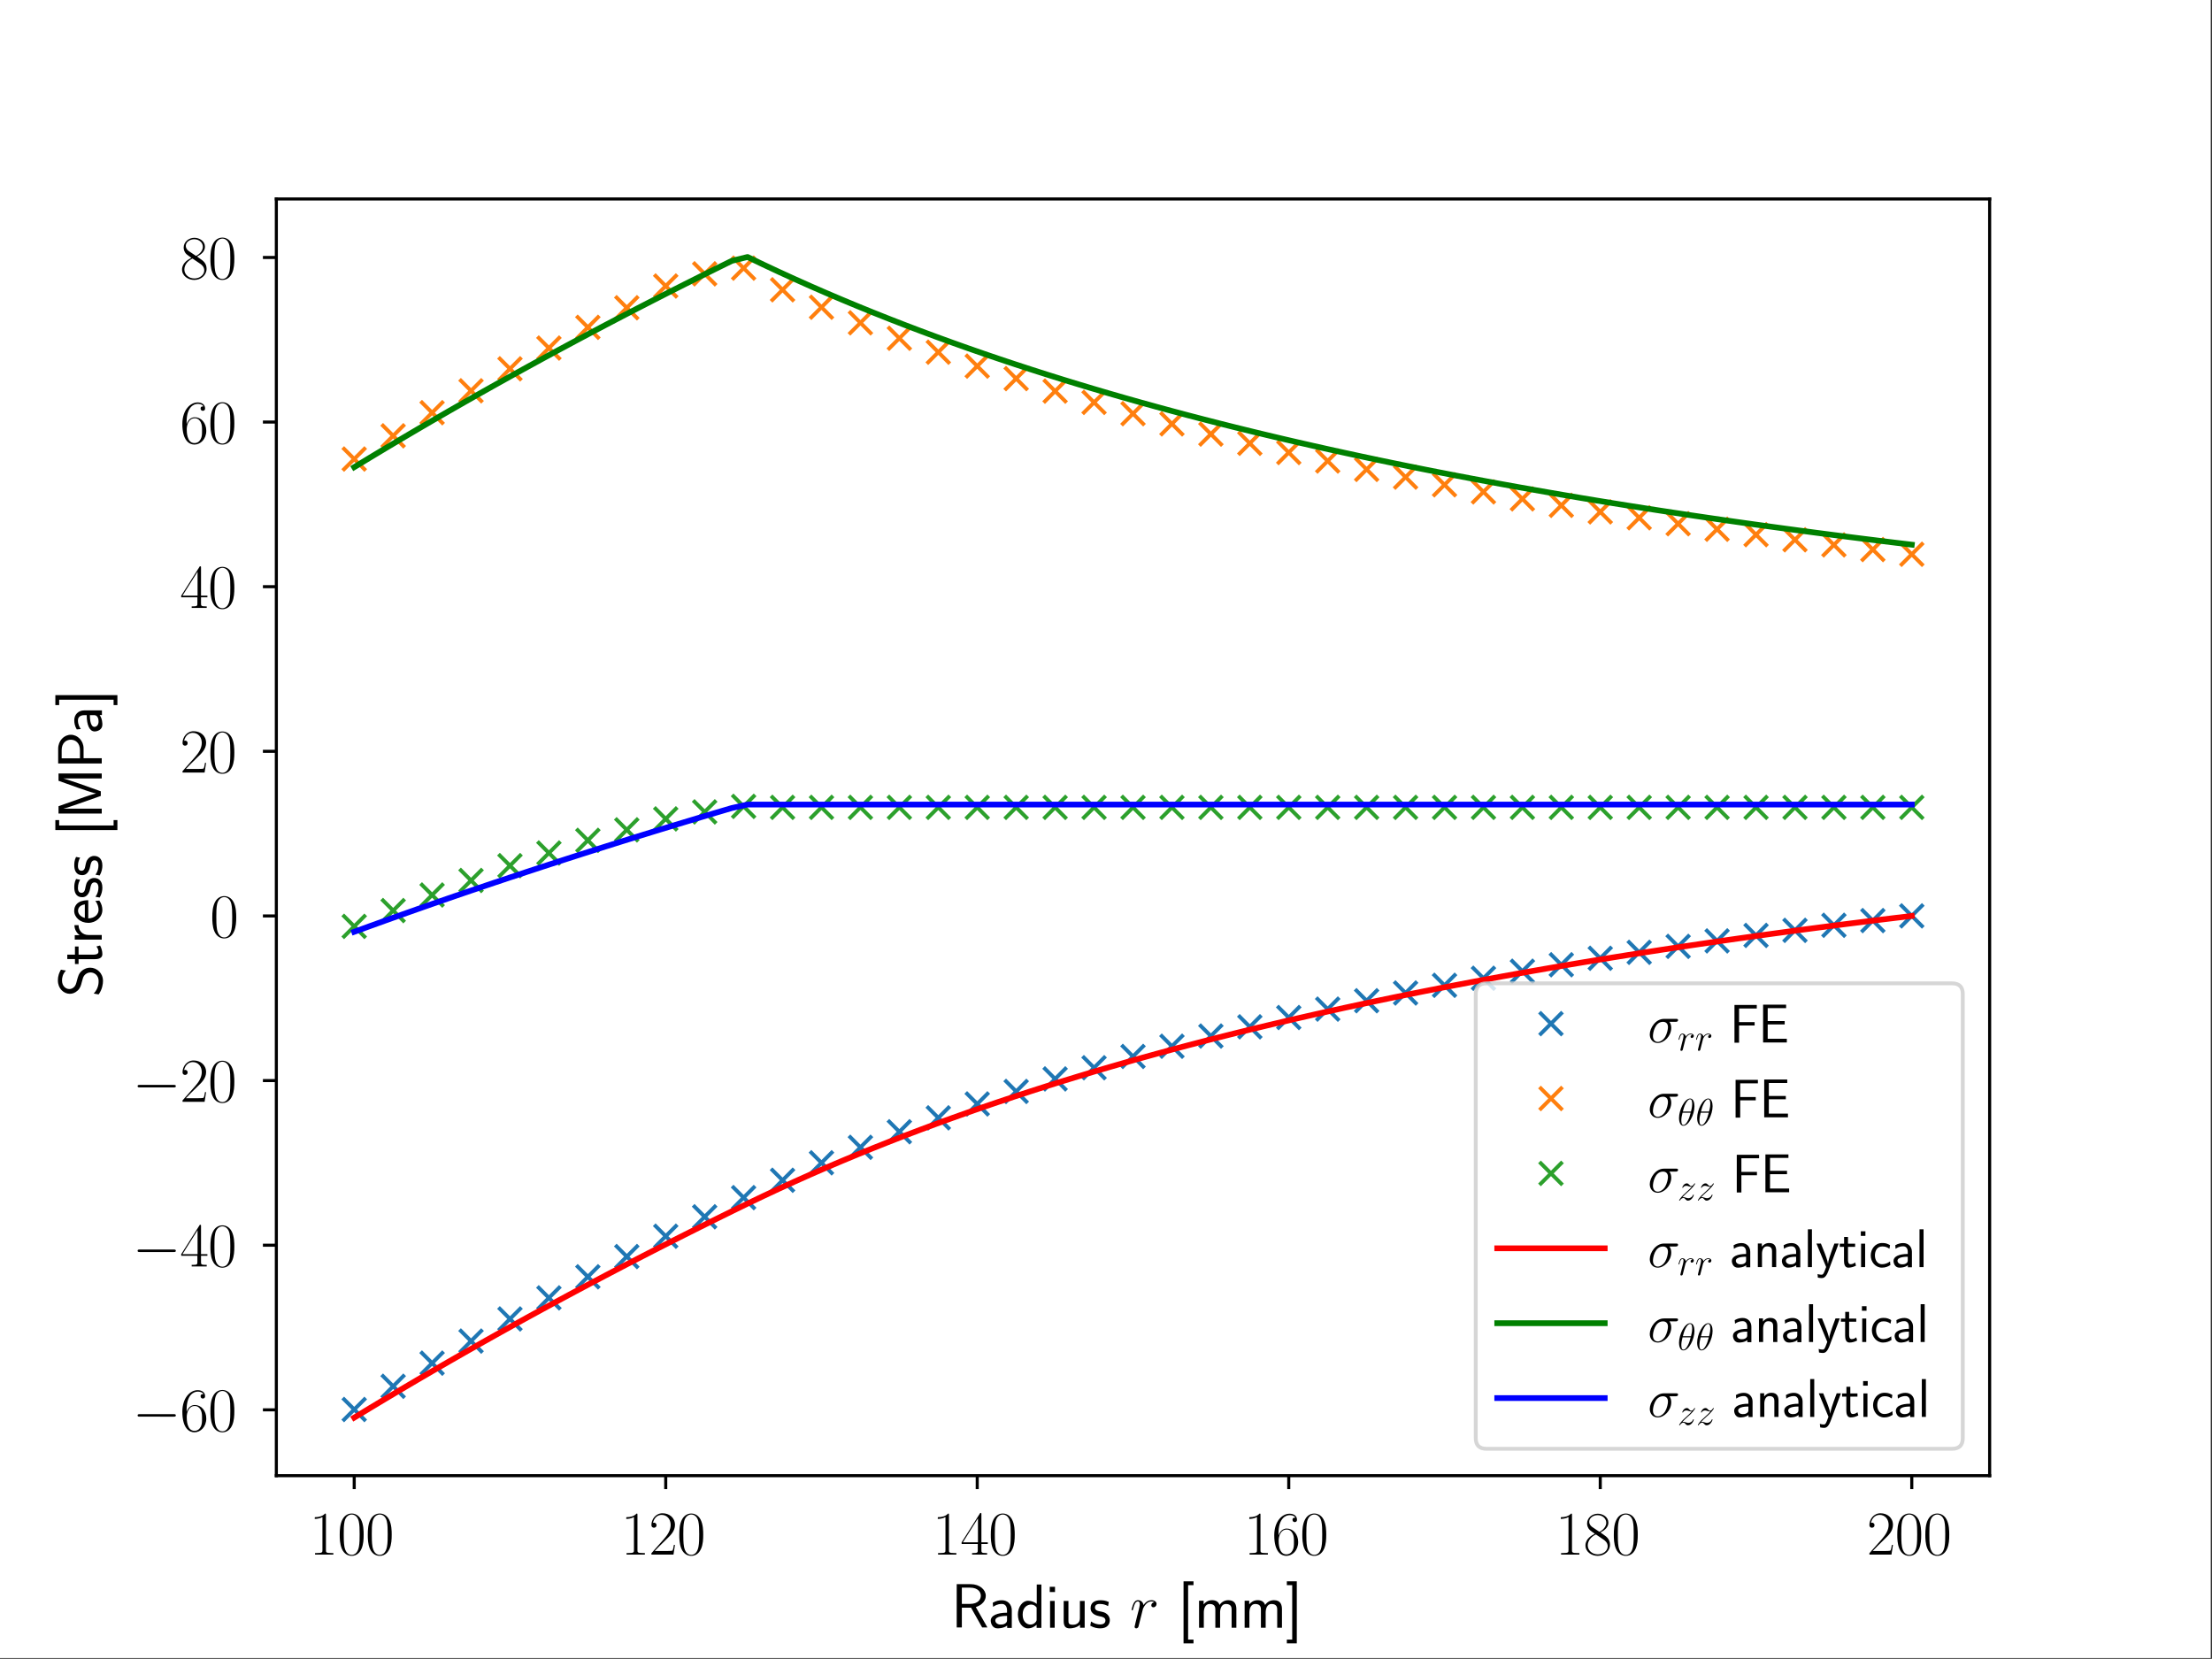 <?xml version="1.0" encoding="UTF-8" standalone="no"?>
<svg
   width="576.333pt"
   height="432.21pt"
   viewBox="0 0 576.333 432.21"
   version="1.1"
   id="svg259"
   sodipodi:docname="comp_analytical_FE.svg"
   inkscape:version="1.4 (1:1.4+202410161351+e7c3feb100)"
   xmlns:inkscape="http://www.inkscape.org/namespaces/inkscape"
   xmlns:sodipodi="http://sodipodi.sourceforge.net/DTD/sodipodi-0.dtd"
   xmlns:xlink="http://www.w3.org/1999/xlink"
   xmlns="http://www.w3.org/2000/svg"
   xmlns:svg="http://www.w3.org/2000/svg"
   xmlns:rdf="http://www.w3.org/1999/02/22-rdf-syntax-ns#"
   xmlns:cc="http://creativecommons.org/ns#"
   xmlns:dc="http://purl.org/dc/elements/1.1/">
  <rect x="0" y="0" width="576.333" height="432.21" fill="#333333" stroke="none"/>
  <sodipodi:namedview
     id="namedview259"
     pagecolor="#505050"
     bordercolor="#eeeeee"
     borderopacity="1"
     inkscape:showpageshadow="0"
     inkscape:pageopacity="0"
     inkscape:pagecheckerboard="0"
     inkscape:deskcolor="#d1d1d1"
     inkscape:document-units="pt"
     inkscape:zoom="0.70399306"
     inkscape:cx="312.50308"
     inkscape:cy="189.63255"
     inkscape:window-width="1850"
     inkscape:window-height="1016"
     inkscape:window-x="70"
     inkscape:window-y="27"
     inkscape:window-maximized="1"
     inkscape:current-layer="svg259" />
  <defs
     id="defs1">
    <style
       type="text/css"
       id="style1">*{stroke-linejoin: round; stroke-linecap: butt}</style>
  </defs>
  <g
     id="figure_1">
    <g
       id="patch_1">
      <path
         d="M 0,432 H 576 V 0 H 0 Z"
         style="fill:#ffffff"
         id="path1" />
    </g>
    <g
       id="axes_1">
      <g
         id="patch_2">
        <path
           d="M 72,384.48 H 518.4 V 51.84 H 72 Z"
           style="fill:#ffffff"
           id="path2" />
      </g>
      <g
         id="matplotlib.axis_1">
        <g
           id="xtick_1">
          <g
             id="line2d_1">
            <defs
               id="defs2">
              <path
                 id="maebfaa0252"
                 d="M 0,0 V 3.5"
                 style="stroke:#000000;stroke-width:0.8" />
            </defs>
            <g
               id="g2">
              <use
                 xlink:href="#maebfaa0252"
                 x="92.291"
                 y="384.48"
                 style="stroke:#000000;stroke-width:0.8"
                 id="use2" />
            </g>
          </g>
          <g
             id="text_1">
            <!-- $\mathdefault{100}$ -->
            <g
               transform="matrix(0.16,0,0,-0.16,80.585,405.05)"
               id="g5">
              <defs
                 id="defs3">
                <path
                   id="CMR17-31"
                   d="m 1702,4058 c 0,134 -6,134 -96,134 -249,-276 -627,-365 -985,-365 -19,0 -51,0 -58,-19 -6,-13 -6,-26 -6,-160 198,0 531,38 787,191 V 461 C 1344,236 1331,160 781,160 H 589 V 0 c 307,0 627,0 934,0 307,0 627,0 935,0 v 160 h -192 c -551,0 -564,70 -564,298 z"
                   transform="scale(0.016)" />
                <path
                   id="CMR17-30"
                   d="m 2688,2025 c 0,391 -6,1055 -275,1566 -237,448 -615,607 -947,607 -308,0 -698,-140 -941,-601 C 269,3118 243,2524 243,2025 c 0,-364 7,-919 205,-1406 275,-658 768,-747 1018,-747 294,0 742,121 1004,728 192,442 218,959 218,1425 z M 1466,-26 c -410,0 -653,351 -743,838 -70,376 -70,926 -70,1284 0,492 0,901 83,1291 122,542 480,709 730,709 262,0 601,-173 723,-696 83,-364 89,-793 89,-1304 0,-416 0,-927 -76,-1304 C 2067,95 1690,-26 1466,-26 Z"
                   transform="scale(0.016)" />
              </defs>
              <use
                 xlink:href="#CMR17-31"
                 transform="scale(0.996)"
                 id="use3" />
              <use
                 xlink:href="#CMR17-30"
                 transform="matrix(0.996,0,0,0.996,45.69,0)"
                 id="use4" />
              <use
                 xlink:href="#CMR17-30"
                 transform="matrix(0.996,0,0,0.996,91.381,0)"
                 id="use5" />
            </g>
          </g>
        </g>
        <g
           id="xtick_2">
          <g
             id="line2d_2">
            <g
               id="g6">
              <use
                 xlink:href="#maebfaa0252"
                 x="173.455"
                 y="384.48"
                 style="stroke:#000000;stroke-width:0.8"
                 id="use6" />
            </g>
          </g>
          <g
             id="text_2">
            <!-- $\mathdefault{120}$ -->
            <g
               transform="matrix(0.16,0,0,-0.16,161.749,405.05)"
               id="g9">
              <defs
                 id="defs6">
                <path
                   id="CMR17-32"
                   d="M 2669,989 H 2554 C 2490,536 2438,459 2413,420 2381,369 1920,369 1830,369 H 602 c 230,250 678,703 1222,1228 390,370 845,805 845,1438 0,755 -602,1189 -1274,1189 -704,0 -1133,-620 -1133,-1194 0,-250 186,-282 263,-282 64,0 256,39 256,262 0,197 -167,254 -256,254 -39,0 -77,-6 -103,-19 122,545 493,813 884,813 556,0 921,-441 921,-1023 0,-556 -326,-1035 -691,-1451 L 262,146 V 0 h 2253 z"
                   transform="scale(0.016)" />
              </defs>
              <use
                 xlink:href="#CMR17-31"
                 transform="scale(0.996)"
                 id="use7" />
              <use
                 xlink:href="#CMR17-32"
                 transform="matrix(0.996,0,0,0.996,45.69,0)"
                 id="use8" />
              <use
                 xlink:href="#CMR17-30"
                 transform="matrix(0.996,0,0,0.996,91.381,0)"
                 id="use9" />
            </g>
          </g>
        </g>
        <g
           id="xtick_3">
          <g
             id="line2d_3">
            <g
               id="g10">
              <use
                 xlink:href="#maebfaa0252"
                 x="254.618"
                 y="384.48"
                 style="stroke:#000000;stroke-width:0.8"
                 id="use10" />
            </g>
          </g>
          <g
             id="text_3">
            <!-- $\mathdefault{140}$ -->
            <g
               transform="matrix(0.16,0,0,-0.16,242.912,405.05)"
               id="g13">
              <defs
                 id="defs10">
                <path
                   id="CMR17-34"
                   d="m 2150,4122 c 0,134 -6,134 -121,134 L 128,1254 V 1088 H 1779 V 457 c 0,-233 -13,-297 -461,-297 H 1197 V 0 c 205,0 550,0 768,0 217,0 563,0 768,0 v 160 h -122 c -448,0 -461,64 -461,297 v 631 h 653 v 166 H 2150 Z M 1798,3703 V 1254 H 256 Z"
                   transform="scale(0.016)" />
              </defs>
              <use
                 xlink:href="#CMR17-31"
                 transform="scale(0.996)"
                 id="use11" />
              <use
                 xlink:href="#CMR17-34"
                 transform="matrix(0.996,0,0,0.996,45.69,0)"
                 id="use12" />
              <use
                 xlink:href="#CMR17-30"
                 transform="matrix(0.996,0,0,0.996,91.381,0)"
                 id="use13" />
            </g>
          </g>
        </g>
        <g
           id="xtick_4">
          <g
             id="line2d_4">
            <g
               id="g14">
              <use
                 xlink:href="#maebfaa0252"
                 x="335.782"
                 y="384.48"
                 style="stroke:#000000;stroke-width:0.8"
                 id="use14" />
            </g>
          </g>
          <g
             id="text_4">
            <!-- $\mathdefault{160}$ -->
            <g
               transform="matrix(0.16,0,0,-0.16,324.076,405.05)"
               id="g17">
              <defs
                 id="defs14">
                <path
                   id="CMR17-36"
                   d="m 678,2176 c 0,1514 717,1856 1133,1856 135,0 461,-23 589,-256 -102,0 -294,0 -294,-223 0,-172 140,-230 230,-230 58,0 230,25 230,237 0,394 -320,619 -761,619 -762,0 -1562,-789 -1562,-2195 0,-1731 723,-2112 1235,-2112 621,0 1210,555 1210,1411 0,798 -518,1379 -1171,1379 -391,0 -679,-255 -839,-702 z M 1478,25 c -787,0 -787,1175 -787,1411 0,460 218,1124 813,1124 109,0 422,0 634,-440 115,-250 115,-511 115,-831 0,-345 0,-599 -135,-855 C 1978,171 1773,25 1478,25 Z"
                   transform="scale(0.016)" />
              </defs>
              <use
                 xlink:href="#CMR17-31"
                 transform="scale(0.996)"
                 id="use15" />
              <use
                 xlink:href="#CMR17-36"
                 transform="matrix(0.996,0,0,0.996,45.69,0)"
                 id="use16" />
              <use
                 xlink:href="#CMR17-30"
                 transform="matrix(0.996,0,0,0.996,91.381,0)"
                 id="use17" />
            </g>
          </g>
        </g>
        <g
           id="xtick_5">
          <g
             id="line2d_5">
            <g
               id="g18">
              <use
                 xlink:href="#maebfaa0252"
                 x="416.945"
                 y="384.48"
                 style="stroke:#000000;stroke-width:0.8"
                 id="use18" />
            </g>
          </g>
          <g
             id="text_5">
            <!-- $\mathdefault{180}$ -->
            <g
               transform="matrix(0.16,0,0,-0.16,405.239,405.05)"
               id="g21">
              <defs
                 id="defs18">
                <path
                   id="CMR17-38"
                   d="m 1741,2264 c 403,203 813,509 813,999 0,578 -564,916 -1082,916 -582,0 -1094,-420 -1094,-999 0,-159 38,-433 288,-675 64,-63 332,-254 505,-375 C 883,1983 211,1634 211,934 211,279 838,-128 1459,-128 c 685,0 1261,490 1261,1138 0,580 -390,847 -646,1019 z m -839,558 c -51,32 -307,229 -307,529 0,388 403,681 864,681 506,0 877,-356 877,-770 0,-593 -666,-931 -698,-931 -6,0 -12,0 -64,39 z M 2080,1519 c 96,-70 403,-279 403,-668 C 2483,381 2010,25 1472,25 890,25 448,438 448,940 c 0,503 390,922 832,1120 z"
                   transform="scale(0.016)" />
              </defs>
              <use
                 xlink:href="#CMR17-31"
                 transform="scale(0.996)"
                 id="use19" />
              <use
                 xlink:href="#CMR17-38"
                 transform="matrix(0.996,0,0,0.996,45.69,0)"
                 id="use20" />
              <use
                 xlink:href="#CMR17-30"
                 transform="matrix(0.996,0,0,0.996,91.381,0)"
                 id="use21" />
            </g>
          </g>
        </g>
        <g
           id="xtick_6">
          <g
             id="line2d_6">
            <g
               id="g22">
              <use
                 xlink:href="#maebfaa0252"
                 x="498.109"
                 y="384.48"
                 style="stroke:#000000;stroke-width:0.8"
                 id="use22" />
            </g>
          </g>
          <g
             id="text_6">
            <!-- $\mathdefault{200}$ -->
            <g
               transform="matrix(0.16,0,0,-0.16,486.403,405.05)"
               id="g25">
              <use
                 xlink:href="#CMR17-32"
                 transform="scale(0.996)"
                 id="use23" />
              <use
                 xlink:href="#CMR17-30"
                 transform="matrix(0.996,0,0,0.996,45.69,0)"
                 id="use24" />
              <use
                 xlink:href="#CMR17-30"
                 transform="matrix(0.996,0,0,0.996,91.381,0)"
                 id="use25" />
            </g>
          </g>
        </g>
        <g
           id="text_7">
          <!-- Radius $r$ [mm] -->
          <g
             transform="matrix(0.16,0,0,-0.16,247.818,424.104)"
             id="g36">
            <defs
               id="defs25">
              <path
                 id="CMSS17-52"
                 d="m 2522,2109 12,6 c 999,344 1005,1032 1005,1153 0,605 -614,1185 -1536,1185 H 570 V 32 h 524 v 2016 h 941 L 3168,32 h 538 z m -1428,328 v 1659 h 839 c 813,0 1101,-459 1101,-829 0,-345 -256,-830 -1101,-830 z"
                 transform="scale(0.016)" />
              <path
                 id="CMSS17-61"
                 d="m 2406,1791 c 0,601 -428,1017 -1004,1017 -282,0 -589,-51 -941,-255 l 38,-418 c 160,113 435,297 896,297 327,0 525,-252 525,-650 V 1536 C 896,1536 256,1238 256,726 256,461 416,-64 947,-64 c 96,0 615,0 986,281 V -19 h 473 z M 1920,816 c 0,-115 0,-268 -192,-382 -166,-109 -378,-109 -467,-109 -320,0 -538,186 -538,419 0,467 999,467 1197,467 z"
                 transform="scale(0.016)" />
              <path
                 id="CMSS17-64"
                 d="M 2611,4416 H 2138 V 2438 c -199,165 -525,318 -884,318 C 672,2756 211,2131 211,1347 211,562 666,-64 1235,-64 c 442,0 736,236 890,370 V -13 h 486 z M 2125,836 c 0,-89 0,-183 -199,-354 -128,-107 -281,-157 -428,-157 -346,0 -800,251 -800,1015 0,794 512,1028 864,1028 236,0 428,-114 563,-303 z"
                 transform="scale(0.016)" />
              <path
                 id="CMSS17-69"
                 d="M 979,4183 H 442 V 3648 H 979 Z M 947,2739 H 474 V 0 h 473 z"
                 transform="scale(0.016)" />
              <path
                 id="CMSS17-75"
                 d="M 2618,2739 H 2131 V 972 C 2131,498 1786,306 1421,306 998,306 960,447 960,709 V 2739 H 474 V 678 c 0,-499 172,-742 614,-742 218,0 710,51 1056,370 V 0 h 474 z"
                 transform="scale(0.016)" />
              <path
                 id="CMSS17-73"
                 d="m 2061,2627 c -378,180 -672,180 -864,180 -455,0 -999,-159 -999,-804 0,-644 704,-785 896,-824 295,-57 621,-121 621,-439 0,-403 -461,-403 -544,-403 -256,0 -608,70 -928,301 L 166,210 C 531,0 883,-64 1178,-64 c 787,0 985,480 985,845 0,313 -179,524 -301,620 -211,167 -288,186 -812,295 -90,13 -404,83 -404,370 0,366 404,366 493,366 416,0 672,-129 845,-224 z"
                 transform="scale(0.016)" />
              <path
                 id="CMMI12-72"
                 d="m 2490,2612 c -199,-38 -301,-179 -301,-319 0,-154 121,-205 211,-205 179,0 326,154 326,345 0,205 -198,383 -518,383 -256,0 -550,-115 -819,-504 -45,338 -301,504 -557,504 -250,0 -378,-191 -454,-332 -109,-230 -205,-613 -205,-645 0,-25 25,-57 70,-57 51,0 58,6 96,153 96,383 218,754 474,754 153,0 198,-109 198,-294 0,-141 -64,-390 -109,-588 L 723,1118 C 698,996 627,709 595,594 550,428 480,128 480,96 480,6 550,-64 646,-64 c 71,0 192,45 231,173 19,51 256,1015 294,1162 32,140 71,275 103,415 25,89 51,192 70,275 19,57 192,370 352,511 77,70 243,217 506,217 102,0 204,-19 288,-77 z"
                 transform="scale(0.016)" />
              <path
                 id="CMSS17-5b"
                 d="m 1613,-1600 v 388 h -551 v 5564 h 551 v 389 H 595 v -6341 z"
                 transform="scale(0.016)" />
              <path
                 id="CMSS17-6d"
                 d="m 4288,1877 c 0,431 -109,939 -826,939 -480,0 -768,-300 -896,-485 -115,339 -384,485 -768,485 -435,0 -710,-248 -857,-427 v 369 H 474 V 0 h 486 v 1559 c 0,380 141,869 595,869 583,0 583,-412 583,-599 V 0 h 486 v 1559 c 0,380 141,869 595,869 583,0 583,-412 583,-599 V 0 h 486 z"
                 transform="scale(0.016)" />
              <path
                 id="CMSS17-5d"
                 d="M 1146,4741 H 128 V 4352 H 678 V -1212 H 128 v -388 h 1018 z"
                 transform="scale(0.016)" />
            </defs>
            <use
               xlink:href="#CMSS17-52"
               transform="scale(0.996)"
               id="use26" />
            <use
               xlink:href="#CMSS17-61"
               transform="matrix(0.996,0,0,0.996,60.416,0)"
               id="use27" />
            <use
               xlink:href="#CMSS17-64"
               transform="matrix(0.996,0,0,0.996,105.338,0)"
               id="use28" />
            <use
               xlink:href="#CMSS17-69"
               transform="matrix(0.996,0,0,0.996,153.543,0)"
               id="use29" />
            <use
               xlink:href="#CMSS17-75"
               transform="matrix(0.996,0,0,0.996,175.724,0)"
               id="use30" />
            <use
               xlink:href="#CMSS17-73"
               transform="matrix(0.996,0,0,0.996,223.929,0)"
               id="use31" />
            <use
               xlink:href="#CMMI12-72"
               transform="matrix(0.996,0,0,0.996,291.071,0)"
               id="use32" />
            <use
               xlink:href="#CMSS17-5b"
               transform="matrix(0.996,0,0,0.996,368.971,0)"
               id="use33" />
            <use
               xlink:href="#CMSS17-6d"
               transform="matrix(0.996,0,0,0.996,396.156,0)"
               id="use34" />
            <use
               xlink:href="#CMSS17-6d"
               transform="matrix(0.996,0,0,0.996,470.386,0)"
               id="use35" />
            <use
               xlink:href="#CMSS17-5d"
               transform="matrix(0.996,0,0,0.996,544.615,0)"
               id="use36" />
          </g>
        </g>
      </g>
      <g
         id="matplotlib.axis_2">
        <g
           id="ytick_1">
          <g
             id="line2d_7">
            <defs
               id="defs36">
              <path
                 id="m9bd46b8dfd"
                 d="M 0,0 H -3.5"
                 style="stroke:#000000;stroke-width:0.8" />
            </defs>
            <g
               id="g37">
              <use
                 xlink:href="#m9bd46b8dfd"
                 x="72"
                 y="367.325"
                 style="stroke:#000000;stroke-width:0.8"
                 id="use37" />
            </g>
          </g>
          <g
             id="text_8">
            <!-- $\mathdefault{−60}$ -->
            <g
               transform="matrix(0.16,0,0,-0.16,34.494,372.86)"
               id="g40">
              <defs
                 id="defs37">
                <path
                   id="CMSY10-0"
                   d="m 4218,1472 c 108,0 224,0 224,128 0,128 -116,128 -224,128 H 755 c -109,0 -224,0 -224,-128 0,-128 115,-128 224,-128 z"
                   transform="scale(0.016)" />
              </defs>
              <use
                 xlink:href="#CMSY10-0"
                 transform="scale(0.996)"
                 id="use38" />
              <use
                 xlink:href="#CMR17-36"
                 transform="matrix(0.996,0,0,0.996,77.487,0)"
                 id="use39" />
              <use
                 xlink:href="#CMR17-30"
                 transform="matrix(0.996,0,0,0.996,123.178,0)"
                 id="use40" />
            </g>
          </g>
        </g>
        <g
           id="ytick_2">
          <g
             id="line2d_8">
            <g
               id="g41">
              <use
                 xlink:href="#m9bd46b8dfd"
                 x="72"
                 y="324.433"
                 style="stroke:#000000;stroke-width:0.8"
                 id="use41" />
            </g>
          </g>
          <g
             id="text_9">
            <!-- $\mathdefault{−40}$ -->
            <g
               transform="matrix(0.16,0,0,-0.16,34.494,329.968)"
               id="g44">
              <use
                 xlink:href="#CMSY10-0"
                 transform="scale(0.996)"
                 id="use42" />
              <use
                 xlink:href="#CMR17-34"
                 transform="matrix(0.996,0,0,0.996,77.487,0)"
                 id="use43" />
              <use
                 xlink:href="#CMR17-30"
                 transform="matrix(0.996,0,0,0.996,123.178,0)"
                 id="use44" />
            </g>
          </g>
        </g>
        <g
           id="ytick_3">
          <g
             id="line2d_9">
            <g
               id="g45">
              <use
                 xlink:href="#m9bd46b8dfd"
                 x="72"
                 y="281.541"
                 style="stroke:#000000;stroke-width:0.8"
                 id="use45" />
            </g>
          </g>
          <g
             id="text_10">
            <!-- $\mathdefault{−20}$ -->
            <g
               transform="matrix(0.16,0,0,-0.16,34.494,287.075)"
               id="g48">
              <use
                 xlink:href="#CMSY10-0"
                 transform="scale(0.996)"
                 id="use46" />
              <use
                 xlink:href="#CMR17-32"
                 transform="matrix(0.996,0,0,0.996,77.487,0)"
                 id="use47" />
              <use
                 xlink:href="#CMR17-30"
                 transform="matrix(0.996,0,0,0.996,123.178,0)"
                 id="use48" />
            </g>
          </g>
        </g>
        <g
           id="ytick_4">
          <g
             id="line2d_10">
            <g
               id="g49">
              <use
                 xlink:href="#m9bd46b8dfd"
                 x="72"
                 y="238.648"
                 style="stroke:#000000;stroke-width:0.8"
                 id="use49" />
            </g>
          </g>
          <g
             id="text_11">
            <!-- $\mathdefault{0}$ -->
            <g
               transform="matrix(0.16,0,0,-0.16,54.696,244.183)"
               id="g50">
              <use
                 xlink:href="#CMR17-30"
                 transform="scale(0.996)"
                 id="use50" />
            </g>
          </g>
        </g>
        <g
           id="ytick_5">
          <g
             id="line2d_11">
            <g
               id="g51">
              <use
                 xlink:href="#m9bd46b8dfd"
                 x="72"
                 y="195.756"
                 style="stroke:#000000;stroke-width:0.8"
                 id="use51" />
            </g>
          </g>
          <g
             id="text_12">
            <!-- $\mathdefault{20}$ -->
            <g
               transform="matrix(0.16,0,0,-0.16,46.892,201.29)"
               id="g53">
              <use
                 xlink:href="#CMR17-32"
                 transform="scale(0.996)"
                 id="use52" />
              <use
                 xlink:href="#CMR17-30"
                 transform="matrix(0.996,0,0,0.996,45.69,0)"
                 id="use53" />
            </g>
          </g>
        </g>
        <g
           id="ytick_6">
          <g
             id="line2d_12">
            <g
               id="g54">
              <use
                 xlink:href="#m9bd46b8dfd"
                 x="72"
                 y="152.863"
                 style="stroke:#000000;stroke-width:0.8"
                 id="use54" />
            </g>
          </g>
          <g
             id="text_13">
            <!-- $\mathdefault{40}$ -->
            <g
               transform="matrix(0.16,0,0,-0.16,46.892,158.398)"
               id="g56">
              <use
                 xlink:href="#CMR17-34"
                 transform="scale(0.996)"
                 id="use55" />
              <use
                 xlink:href="#CMR17-30"
                 transform="matrix(0.996,0,0,0.996,45.69,0)"
                 id="use56" />
            </g>
          </g>
        </g>
        <g
           id="ytick_7">
          <g
             id="line2d_13">
            <g
               id="g57">
              <use
                 xlink:href="#m9bd46b8dfd"
                 x="72"
                 y="109.971"
                 style="stroke:#000000;stroke-width:0.8"
                 id="use57" />
            </g>
          </g>
          <g
             id="text_14">
            <!-- $\mathdefault{60}$ -->
            <g
               transform="matrix(0.16,0,0,-0.16,46.892,115.506)"
               id="g59">
              <use
                 xlink:href="#CMR17-36"
                 transform="scale(0.996)"
                 id="use58" />
              <use
                 xlink:href="#CMR17-30"
                 transform="matrix(0.996,0,0,0.996,45.69,0)"
                 id="use59" />
            </g>
          </g>
        </g>
        <g
           id="ytick_8">
          <g
             id="line2d_14">
            <g
               id="g60">
              <use
                 xlink:href="#m9bd46b8dfd"
                 x="72"
                 y="67.078"
                 style="stroke:#000000;stroke-width:0.8"
                 id="use60" />
            </g>
          </g>
          <g
             id="text_15">
            <!-- $\mathdefault{80}$ -->
            <g
               transform="matrix(0.16,0,0,-0.16,46.892,72.613)"
               id="g62">
              <use
                 xlink:href="#CMR17-38"
                 transform="scale(0.996)"
                 id="use61" />
              <use
                 xlink:href="#CMR17-30"
                 transform="matrix(0.996,0,0,0.996,45.69,0)"
                 id="use62" />
            </g>
          </g>
        </g>
        <g
           id="text_16">
          <!-- Stress [MPa] -->
          <g
             transform="matrix(0,-0.16,-0.16,0,26.509,259.782)"
             id="g73">
            <defs
               id="defs62">
              <path
                 id="CMSS17-53"
                 d="m 2797,4169 c -282,165 -589,311 -1107,311 -826,0 -1357,-601 -1357,-1214 0,-241 70,-513 320,-791 249,-279 531,-354 889,-442 148,-39 397,-109 442,-127 358,-139 531,-462 531,-766 0,-398 -313,-822 -870,-822 -192,0 -755,0 -1287,501 L 269,318 c 525,-382 1094,-446 1382,-446 787,0 1351,616 1351,1314 0,254 -77,577 -346,875 -262,286 -493,349 -1018,488 -300,77 -492,128 -652,324 -109,140 -167,273 -167,444 0,356 307,743 871,743 281,0 646,-58 1017,-400 z"
                 transform="scale(0.016)" />
              <path
                 id="CMSS17-74"
                 d="m 1069,2368 h 832 v 369 h -832 v 783 H 614 V 2737 H 109 V 2368 H 602 V 749 c 0,-365 83,-813 505,-813 320,0 615,89 896,236 L 1901,548 C 1747,414 1562,337 1363,337 c -281,0 -294,359 -294,519 z"
                 transform="scale(0.016)" />
              <path
                 id="CMSS17-72"
                 d="m 954,1363 c 0,602 441,1005 1004,1005 v 421 c -409,0 -793,-204 -1024,-536 v 505 H 480 V 0 h 474 z"
                 transform="scale(0.016)" />
              <path
                 id="CMSS17-65"
                 d="m 2502,1377 c 0,213 -12,626 -217,968 -224,368 -589,471 -864,471 C 755,2816 192,2188 192,1375 192,582 774,-64 1510,-64 c 288,0 640,83 960,312 0,26 -12,166 -19,172 0,13 -19,210 -19,236 C 2125,407 1773,325 1517,325 1107,325 666,667 646,1377 Z M 698,1728 c 83,356 364,693 723,693 96,0 544,0 659,-693 z"
                 transform="scale(0.016)" />
              <path
                 id="CMSS17-4d"
                 d="M 3194,2371 2886,1473 C 2835,1307 2662,791 2624,587 h -6 c -20,128 -58,262 -160,587 -58,191 -122,388 -186,567 L 1325,4416 H 576 V 0 h 499 v 3900 h 7 c 0,-6 57,-287 448,-1401 L 2374,96 h 474 l 762,2135 c 51,147 211,612 281,835 64,191 224,662 263,847 h 6 V 0 h 506 v 4416 h -743 z"
                 transform="scale(0.016)" />
              <path
                 id="CMSS17-50"
                 d="m 2106,1856 c 768,0 1395,597 1395,1302 0,692 -602,1295 -1434,1295 H 570 V 0 h 537 v 1856 z m -180,2240 c 743,0 1069,-469 1069,-939 0,-437 -301,-931 -1069,-931 h -832 v 1870 z"
                 transform="scale(0.016)" />
            </defs>
            <use
               xlink:href="#CMSS17-53"
               transform="scale(0.996)"
               id="use63" />
            <use
               xlink:href="#CMSS17-74"
               transform="matrix(0.996,0,0,0.996,52.049,0)"
               id="use64" />
            <use
               xlink:href="#CMSS17-72"
               transform="matrix(0.996,0,0,0.996,85.88,0)"
               id="use65" />
            <use
               xlink:href="#CMSS17-65"
               transform="matrix(0.996,0,0,0.996,117.79,0)"
               id="use66" />
            <use
               xlink:href="#CMSS17-73"
               transform="matrix(0.996,0,0,0.996,159.429,0)"
               id="use67" />
            <use
               xlink:href="#CMSS17-73"
               transform="matrix(0.996,0,0,0.996,195.342,0)"
               id="use68" />
            <use
               xlink:href="#CMSS17-5b"
               transform="matrix(0.996,0,0,0.996,262.485,0)"
               id="use69" />
            <use
               xlink:href="#CMSS17-4d"
               transform="matrix(0.996,0,0,0.996,289.67,0)"
               id="use70" />
            <use
               xlink:href="#CMSS17-50"
               transform="matrix(0.996,0,0,0.996,371.346,0)"
               id="use71" />
            <use
               xlink:href="#CMSS17-61"
               transform="matrix(0.996,0,0,0.996,428.479,0)"
               id="use72" />
            <use
               xlink:href="#CMSS17-5d"
               transform="matrix(0.996,0,0,0.996,473.401,0)"
               id="use73" />
          </g>
        </g>
      </g>
      <g
         id="line2d_15">
        <defs
           id="defs73">
          <path
             id="m1692efa4e6"
             d="m -3,3 6,-6 m -6,0 6,6"
             style="stroke:#1f77b4" />
        </defs>
        <g
           clip-path="url(#pb3cf89c6a1)"
           id="g114">
          <use
             xlink:href="#m1692efa4e6"
             x="92.291"
             y="367.24"
             style="fill:#1f77b4;stroke:#1f77b4"
             id="use74" />
          <use
             xlink:href="#m1692efa4e6"
             x="102.436"
             y="361.192"
             style="fill:#1f77b4;stroke:#1f77b4"
             id="use75" />
          <use
             xlink:href="#m1692efa4e6"
             x="112.582"
             y="355.165"
             style="fill:#1f77b4;stroke:#1f77b4"
             id="use76" />
          <use
             xlink:href="#m1692efa4e6"
             x="122.727"
             y="349.418"
             style="fill:#1f77b4;stroke:#1f77b4"
             id="use77" />
          <use
             xlink:href="#m1692efa4e6"
             x="132.873"
             y="343.649"
             style="fill:#1f77b4;stroke:#1f77b4"
             id="use78" />
          <use
             xlink:href="#m1692efa4e6"
             x="143.018"
             y="338.159"
             style="fill:#1f77b4;stroke:#1f77b4"
             id="use79" />
          <use
             xlink:href="#m1692efa4e6"
             x="153.164"
             y="332.668"
             style="fill:#1f77b4;stroke:#1f77b4"
             id="use80" />
          <use
             xlink:href="#m1692efa4e6"
             x="163.309"
             y="327.393"
             style="fill:#1f77b4;stroke:#1f77b4"
             id="use81" />
          <use
             xlink:href="#m1692efa4e6"
             x="173.455"
             y="322.095"
             style="fill:#1f77b4;stroke:#1f77b4"
             id="use82" />
          <use
             xlink:href="#m1692efa4e6"
             x="183.6"
             y="317.034"
             style="fill:#1f77b4;stroke:#1f77b4"
             id="use83" />
          <use
             xlink:href="#m1692efa4e6"
             x="193.745"
             y="312.037"
             style="fill:#1f77b4;stroke:#1f77b4"
             id="use84" />
          <use
             xlink:href="#m1692efa4e6"
             x="203.891"
             y="307.512"
             style="fill:#1f77b4;stroke:#1f77b4"
             id="use85" />
          <use
             xlink:href="#m1692efa4e6"
             x="214.036"
             y="302.965"
             style="fill:#1f77b4;stroke:#1f77b4"
             id="use86" />
          <use
             xlink:href="#m1692efa4e6"
             x="224.182"
             y="298.933"
             style="fill:#1f77b4;stroke:#1f77b4"
             id="use87" />
          <use
             xlink:href="#m1692efa4e6"
             x="234.327"
             y="294.88"
             style="fill:#1f77b4;stroke:#1f77b4"
             id="use88" />
          <use
             xlink:href="#m1692efa4e6"
             x="244.473"
             y="291.256"
             style="fill:#1f77b4;stroke:#1f77b4"
             id="use89" />
          <use
             xlink:href="#m1692efa4e6"
             x="254.618"
             y="287.631"
             style="fill:#1f77b4;stroke:#1f77b4"
             id="use90" />
          <use
             xlink:href="#m1692efa4e6"
             x="264.764"
             y="284.371"
             style="fill:#1f77b4;stroke:#1f77b4"
             id="use91" />
          <use
             xlink:href="#m1692efa4e6"
             x="274.909"
             y="281.112"
             style="fill:#1f77b4;stroke:#1f77b4"
             id="use92" />
          <use
             xlink:href="#m1692efa4e6"
             x="285.055"
             y="278.195"
             style="fill:#1f77b4;stroke:#1f77b4"
             id="use93" />
          <use
             xlink:href="#m1692efa4e6"
             x="295.2"
             y="275.257"
             style="fill:#1f77b4;stroke:#1f77b4"
             id="use94" />
          <use
             xlink:href="#m1692efa4e6"
             x="305.345"
             y="272.598"
             style="fill:#1f77b4;stroke:#1f77b4"
             id="use95" />
          <use
             xlink:href="#m1692efa4e6"
             x="315.491"
             y="269.938"
             style="fill:#1f77b4;stroke:#1f77b4"
             id="use96" />
          <use
             xlink:href="#m1692efa4e6"
             x="325.636"
             y="267.536"
             style="fill:#1f77b4;stroke:#1f77b4"
             id="use97" />
          <use
             xlink:href="#m1692efa4e6"
             x="335.782"
             y="265.113"
             style="fill:#1f77b4;stroke:#1f77b4"
             id="use98" />
          <use
             xlink:href="#m1692efa4e6"
             x="345.927"
             y="262.925"
             style="fill:#1f77b4;stroke:#1f77b4"
             id="use99" />
          <use
             xlink:href="#m1692efa4e6"
             x="356.073"
             y="260.738"
             style="fill:#1f77b4;stroke:#1f77b4"
             id="use100" />
          <use
             xlink:href="#m1692efa4e6"
             x="366.218"
             y="258.724"
             style="fill:#1f77b4;stroke:#1f77b4"
             id="use101" />
          <use
             xlink:href="#m1692efa4e6"
             x="376.364"
             y="256.719"
             style="fill:#1f77b4;stroke:#1f77b4"
             id="use102" />
          <use
             xlink:href="#m1692efa4e6"
             x="386.509"
             y="254.883"
             style="fill:#1f77b4;stroke:#1f77b4"
             id="use103" />
          <use
             xlink:href="#m1692efa4e6"
             x="396.655"
             y="253.047"
             style="fill:#1f77b4;stroke:#1f77b4"
             id="use104" />
          <use
             xlink:href="#m1692efa4e6"
             x="406.8"
             y="251.364"
             style="fill:#1f77b4;stroke:#1f77b4"
             id="use105" />
          <use
             xlink:href="#m1692efa4e6"
             x="416.945"
             y="249.678"
             style="fill:#1f77b4;stroke:#1f77b4"
             id="use106" />
          <use
             xlink:href="#m1692efa4e6"
             x="427.091"
             y="248.13"
             style="fill:#1f77b4;stroke:#1f77b4"
             id="use107" />
          <use
             xlink:href="#m1692efa4e6"
             x="437.236"
             y="246.579"
             style="fill:#1f77b4;stroke:#1f77b4"
             id="use108" />
          <use
             xlink:href="#m1692efa4e6"
             x="447.382"
             y="245.148"
             style="fill:#1f77b4;stroke:#1f77b4"
             id="use109" />
          <use
             xlink:href="#m1692efa4e6"
             x="457.527"
             y="243.72"
             style="fill:#1f77b4;stroke:#1f77b4"
             id="use110" />
          <use
             xlink:href="#m1692efa4e6"
             x="467.673"
             y="242.399"
             style="fill:#1f77b4;stroke:#1f77b4"
             id="use111" />
          <use
             xlink:href="#m1692efa4e6"
             x="477.818"
             y="241.078"
             style="fill:#1f77b4;stroke:#1f77b4"
             id="use112" />
          <use
             xlink:href="#m1692efa4e6"
             x="487.964"
             y="239.855"
             style="fill:#1f77b4;stroke:#1f77b4"
             id="use113" />
          <use
             xlink:href="#m1692efa4e6"
             x="498.109"
             y="238.632"
             style="fill:#1f77b4;stroke:#1f77b4"
             id="use114" />
        </g>
      </g>
      <g
         id="line2d_16">
        <defs
           id="defs114">
          <path
             id="m1f1878199a"
             d="m -3,3 6,-6 m -6,0 6,6"
             style="stroke:#ff7f0e" />
        </defs>
        <g
           clip-path="url(#pb3cf89c6a1)"
           id="g155">
          <use
             xlink:href="#m1f1878199a"
             x="92.291"
             y="119.6"
             style="fill:#ff7f0e;stroke:#ff7f0e"
             id="use115" />
          <use
             xlink:href="#m1f1878199a"
             x="102.436"
             y="113.552"
             style="fill:#ff7f0e;stroke:#ff7f0e"
             id="use116" />
          <use
             xlink:href="#m1f1878199a"
             x="112.582"
             y="107.526"
             style="fill:#ff7f0e;stroke:#ff7f0e"
             id="use117" />
          <use
             xlink:href="#m1f1878199a"
             x="122.727"
             y="101.821"
             style="fill:#ff7f0e;stroke:#ff7f0e"
             id="use118" />
          <use
             xlink:href="#m1f1878199a"
             x="132.873"
             y="96.095"
             style="fill:#ff7f0e;stroke:#ff7f0e"
             id="use119" />
          <use
             xlink:href="#m1f1878199a"
             x="143.018"
             y="90.691"
             style="fill:#ff7f0e;stroke:#ff7f0e"
             id="use120" />
          <use
             xlink:href="#m1f1878199a"
             x="153.164"
             y="85.286"
             style="fill:#ff7f0e;stroke:#ff7f0e"
             id="use121" />
          <use
             xlink:href="#m1f1878199a"
             x="163.309"
             y="80.182"
             style="fill:#ff7f0e;stroke:#ff7f0e"
             id="use122" />
          <use
             xlink:href="#m1f1878199a"
             x="173.455"
             y="74.52"
             style="fill:#ff7f0e;stroke:#ff7f0e"
             id="use123" />
          <use
             xlink:href="#m1f1878199a"
             x="183.6"
             y="71.346"
             style="fill:#ff7f0e;stroke:#ff7f0e"
             id="use124" />
          <use
             xlink:href="#m1f1878199a"
             x="193.745"
             y="69.866"
             style="fill:#ff7f0e;stroke:#ff7f0e"
             id="use125" />
          <use
             xlink:href="#m1f1878199a"
             x="203.891"
             y="75.507"
             style="fill:#ff7f0e;stroke:#ff7f0e"
             id="use126" />
          <use
             xlink:href="#m1f1878199a"
             x="214.036"
             y="80.053"
             style="fill:#ff7f0e;stroke:#ff7f0e"
             id="use127" />
          <use
             xlink:href="#m1f1878199a"
             x="224.182"
             y="84.107"
             style="fill:#ff7f0e;stroke:#ff7f0e"
             id="use128" />
          <use
             xlink:href="#m1f1878199a"
             x="234.327"
             y="88.139"
             style="fill:#ff7f0e;stroke:#ff7f0e"
             id="use129" />
          <use
             xlink:href="#m1f1878199a"
             x="244.473"
             y="91.763"
             style="fill:#ff7f0e;stroke:#ff7f0e"
             id="use130" />
          <use
             xlink:href="#m1f1878199a"
             x="254.618"
             y="95.387"
             style="fill:#ff7f0e;stroke:#ff7f0e"
             id="use131" />
          <use
             xlink:href="#m1f1878199a"
             x="264.764"
             y="98.647"
             style="fill:#ff7f0e;stroke:#ff7f0e"
             id="use132" />
          <use
             xlink:href="#m1f1878199a"
             x="274.909"
             y="101.907"
             style="fill:#ff7f0e;stroke:#ff7f0e"
             id="use133" />
          <use
             xlink:href="#m1f1878199a"
             x="285.055"
             y="104.845"
             style="fill:#ff7f0e;stroke:#ff7f0e"
             id="use134" />
          <use
             xlink:href="#m1f1878199a"
             x="295.2"
             y="107.783"
             style="fill:#ff7f0e;stroke:#ff7f0e"
             id="use135" />
          <use
             xlink:href="#m1f1878199a"
             x="305.345"
             y="110.443"
             style="fill:#ff7f0e;stroke:#ff7f0e"
             id="use136" />
          <use
             xlink:href="#m1f1878199a"
             x="315.491"
             y="113.102"
             style="fill:#ff7f0e;stroke:#ff7f0e"
             id="use137" />
          <use
             xlink:href="#m1f1878199a"
             x="325.636"
             y="115.504"
             style="fill:#ff7f0e;stroke:#ff7f0e"
             id="use138" />
          <use
             xlink:href="#m1f1878199a"
             x="335.782"
             y="117.906"
             style="fill:#ff7f0e;stroke:#ff7f0e"
             id="use139" />
          <use
             xlink:href="#m1f1878199a"
             x="345.927"
             y="120.115"
             style="fill:#ff7f0e;stroke:#ff7f0e"
             id="use140" />
          <use
             xlink:href="#m1f1878199a"
             x="356.073"
             y="122.302"
             style="fill:#ff7f0e;stroke:#ff7f0e"
             id="use141" />
          <use
             xlink:href="#m1f1878199a"
             x="366.218"
             y="124.318"
             style="fill:#ff7f0e;stroke:#ff7f0e"
             id="use142" />
          <use
             xlink:href="#m1f1878199a"
             x="376.364"
             y="126.313"
             style="fill:#ff7f0e;stroke:#ff7f0e"
             id="use143" />
          <use
             xlink:href="#m1f1878199a"
             x="386.509"
             y="128.157"
             style="fill:#ff7f0e;stroke:#ff7f0e"
             id="use144" />
          <use
             xlink:href="#m1f1878199a"
             x="396.655"
             y="129.98"
             style="fill:#ff7f0e;stroke:#ff7f0e"
             id="use145" />
          <use
             xlink:href="#m1f1878199a"
             x="406.8"
             y="131.674"
             style="fill:#ff7f0e;stroke:#ff7f0e"
             id="use146" />
          <use
             xlink:href="#m1f1878199a"
             x="416.945"
             y="133.369"
             style="fill:#ff7f0e;stroke:#ff7f0e"
             id="use147" />
          <use
             xlink:href="#m1f1878199a"
             x="427.091"
             y="134.913"
             style="fill:#ff7f0e;stroke:#ff7f0e"
             id="use148" />
          <use
             xlink:href="#m1f1878199a"
             x="437.236"
             y="136.457"
             style="fill:#ff7f0e;stroke:#ff7f0e"
             id="use149" />
          <use
             xlink:href="#m1f1878199a"
             x="447.382"
             y="137.894"
             style="fill:#ff7f0e;stroke:#ff7f0e"
             id="use150" />
          <use
             xlink:href="#m1f1878199a"
             x="457.527"
             y="139.309"
             style="fill:#ff7f0e;stroke:#ff7f0e"
             id="use151" />
          <use
             xlink:href="#m1f1878199a"
             x="467.673"
             y="140.639"
             style="fill:#ff7f0e;stroke:#ff7f0e"
             id="use152" />
          <use
             xlink:href="#m1f1878199a"
             x="477.818"
             y="141.969"
             style="fill:#ff7f0e;stroke:#ff7f0e"
             id="use153" />
          <use
             xlink:href="#m1f1878199a"
             x="487.964"
             y="143.191"
             style="fill:#ff7f0e;stroke:#ff7f0e"
             id="use154" />
          <use
             xlink:href="#m1f1878199a"
             x="498.109"
             y="144.413"
             style="fill:#ff7f0e;stroke:#ff7f0e"
             id="use155" />
        </g>
      </g>
      <g
         id="line2d_17">
        <defs
           id="defs155">
          <path
             id="m062d27a6ef"
             d="m -3,3 6,-6 m -6,0 6,6"
             style="stroke:#2ca02c" />
        </defs>
        <g
           clip-path="url(#pb3cf89c6a1)"
           id="g196">
          <use
             xlink:href="#m062d27a6ef"
             x="92.291"
             y="241.365"
             style="fill:#2ca02c;stroke:#2ca02c"
             id="use156" />
          <use
             xlink:href="#m062d27a6ef"
             x="102.436"
             y="237.251"
             style="fill:#2ca02c;stroke:#2ca02c"
             id="use157" />
          <use
             xlink:href="#m062d27a6ef"
             x="112.582"
             y="233.194"
             style="fill:#2ca02c;stroke:#2ca02c"
             id="use158" />
          <use
             xlink:href="#m062d27a6ef"
             x="122.727"
             y="229.405"
             style="fill:#2ca02c;stroke:#2ca02c"
             id="use159" />
          <use
             xlink:href="#m062d27a6ef"
             x="132.873"
             y="225.549"
             style="fill:#2ca02c;stroke:#2ca02c"
             id="use160" />
          <use
             xlink:href="#m062d27a6ef"
             x="143.018"
             y="222.246"
             style="fill:#2ca02c;stroke:#2ca02c"
             id="use161" />
          <use
             xlink:href="#m062d27a6ef"
             x="153.164"
             y="218.948"
             style="fill:#2ca02c;stroke:#2ca02c"
             id="use162" />
          <use
             xlink:href="#m062d27a6ef"
             x="163.309"
             y="216.215"
             style="fill:#2ca02c;stroke:#2ca02c"
             id="use163" />
          <use
             xlink:href="#m062d27a6ef"
             x="173.455"
             y="213.363"
             style="fill:#2ca02c;stroke:#2ca02c"
             id="use164" />
          <use
             xlink:href="#m062d27a6ef"
             x="183.6"
             y="211.54"
             style="fill:#2ca02c;stroke:#2ca02c"
             id="use165" />
          <use
             xlink:href="#m062d27a6ef"
             x="193.745"
             y="210.103"
             style="fill:#2ca02c;stroke:#2ca02c"
             id="use166" />
          <use
             xlink:href="#m062d27a6ef"
             x="203.891"
             y="210.361"
             style="fill:#2ca02c;stroke:#2ca02c"
             id="use167" />
          <use
             xlink:href="#m062d27a6ef"
             x="214.036"
             y="210.361"
             style="fill:#2ca02c;stroke:#2ca02c"
             id="use168" />
          <use
             xlink:href="#m062d27a6ef"
             x="224.182"
             y="210.361"
             style="fill:#2ca02c;stroke:#2ca02c"
             id="use169" />
          <use
             xlink:href="#m062d27a6ef"
             x="234.327"
             y="210.361"
             style="fill:#2ca02c;stroke:#2ca02c"
             id="use170" />
          <use
             xlink:href="#m062d27a6ef"
             x="244.473"
             y="210.361"
             style="fill:#2ca02c;stroke:#2ca02c"
             id="use171" />
          <use
             xlink:href="#m062d27a6ef"
             x="254.618"
             y="210.361"
             style="fill:#2ca02c;stroke:#2ca02c"
             id="use172" />
          <use
             xlink:href="#m062d27a6ef"
             x="264.764"
             y="210.361"
             style="fill:#2ca02c;stroke:#2ca02c"
             id="use173" />
          <use
             xlink:href="#m062d27a6ef"
             x="274.909"
             y="210.361"
             style="fill:#2ca02c;stroke:#2ca02c"
             id="use174" />
          <use
             xlink:href="#m062d27a6ef"
             x="285.055"
             y="210.361"
             style="fill:#2ca02c;stroke:#2ca02c"
             id="use175" />
          <use
             xlink:href="#m062d27a6ef"
             x="295.2"
             y="210.361"
             style="fill:#2ca02c;stroke:#2ca02c"
             id="use176" />
          <use
             xlink:href="#m062d27a6ef"
             x="305.345"
             y="210.361"
             style="fill:#2ca02c;stroke:#2ca02c"
             id="use177" />
          <use
             xlink:href="#m062d27a6ef"
             x="315.491"
             y="210.361"
             style="fill:#2ca02c;stroke:#2ca02c"
             id="use178" />
          <use
             xlink:href="#m062d27a6ef"
             x="325.636"
             y="210.361"
             style="fill:#2ca02c;stroke:#2ca02c"
             id="use179" />
          <use
             xlink:href="#m062d27a6ef"
             x="335.782"
             y="210.361"
             style="fill:#2ca02c;stroke:#2ca02c"
             id="use180" />
          <use
             xlink:href="#m062d27a6ef"
             x="345.927"
             y="210.361"
             style="fill:#2ca02c;stroke:#2ca02c"
             id="use181" />
          <use
             xlink:href="#m062d27a6ef"
             x="356.073"
             y="210.361"
             style="fill:#2ca02c;stroke:#2ca02c"
             id="use182" />
          <use
             xlink:href="#m062d27a6ef"
             x="366.218"
             y="210.361"
             style="fill:#2ca02c;stroke:#2ca02c"
             id="use183" />
          <use
             xlink:href="#m062d27a6ef"
             x="376.364"
             y="210.361"
             style="fill:#2ca02c;stroke:#2ca02c"
             id="use184" />
          <use
             xlink:href="#m062d27a6ef"
             x="386.509"
             y="210.361"
             style="fill:#2ca02c;stroke:#2ca02c"
             id="use185" />
          <use
             xlink:href="#m062d27a6ef"
             x="396.655"
             y="210.361"
             style="fill:#2ca02c;stroke:#2ca02c"
             id="use186" />
          <use
             xlink:href="#m062d27a6ef"
             x="406.8"
             y="210.361"
             style="fill:#2ca02c;stroke:#2ca02c"
             id="use187" />
          <use
             xlink:href="#m062d27a6ef"
             x="416.945"
             y="210.361"
             style="fill:#2ca02c;stroke:#2ca02c"
             id="use188" />
          <use
             xlink:href="#m062d27a6ef"
             x="427.091"
             y="210.361"
             style="fill:#2ca02c;stroke:#2ca02c"
             id="use189" />
          <use
             xlink:href="#m062d27a6ef"
             x="437.236"
             y="210.361"
             style="fill:#2ca02c;stroke:#2ca02c"
             id="use190" />
          <use
             xlink:href="#m062d27a6ef"
             x="447.382"
             y="210.361"
             style="fill:#2ca02c;stroke:#2ca02c"
             id="use191" />
          <use
             xlink:href="#m062d27a6ef"
             x="457.527"
             y="210.361"
             style="fill:#2ca02c;stroke:#2ca02c"
             id="use192" />
          <use
             xlink:href="#m062d27a6ef"
             x="467.673"
             y="210.361"
             style="fill:#2ca02c;stroke:#2ca02c"
             id="use193" />
          <use
             xlink:href="#m062d27a6ef"
             x="477.818"
             y="210.361"
             style="fill:#2ca02c;stroke:#2ca02c"
             id="use194" />
          <use
             xlink:href="#m062d27a6ef"
             x="487.964"
             y="210.361"
             style="fill:#2ca02c;stroke:#2ca02c"
             id="use195" />
          <use
             xlink:href="#m062d27a6ef"
             x="498.109"
             y="210.361"
             style="fill:#2ca02c;stroke:#2ca02c"
             id="use196" />
        </g>
      </g>
      <g
         id="line2d_18">
        <path
           d="m 92.291,369.36 4.099,-2.489 4.099,-2.464 4.099,-2.44 4.099,-2.416 4.099,-2.393 4.099,-2.37 4.099,-2.347 4.099,-2.325 4.099,-2.304 4.099,-2.282 4.099,-2.262 4.099,-2.241 4.099,-2.221 4.099,-2.201 4.099,-2.182 4.099,-2.163 4.099,-2.144 4.099,-2.126 4.099,-2.108 4.099,-2.09 4.099,-2.072 4.099,-2.055 4.099,-2.038 4.099,-2.022 4.099,-2.004 4.099,-1.965 4.099,-1.919 4.099,-1.873 4.099,-1.83 4.099,-1.787 4.099,-1.746 4.099,-1.706 4.099,-1.668 4.099,-1.63 4.099,-1.594 4.099,-1.559 4.099,-1.524 4.099,-1.491 4.099,-1.459 4.099,-1.427 4.099,-1.397 4.099,-1.367 4.099,-1.339 4.099,-1.311 4.099,-1.283 4.099,-1.257 4.099,-1.231 4.099,-1.206 4.099,-1.182 4.099,-1.158 4.099,-1.135 4.099,-1.113 4.099,-1.091 4.099,-1.069 4.099,-1.049 4.099,-1.028 4.099,-1.009 4.099,-0.989 4.099,-0.971 4.099,-0.952 4.099,-0.935 4.099,-0.917 4.099,-0.9 4.099,-0.884 4.099,-0.868 4.099,-0.852 4.099,-0.837 4.099,-0.822 4.099,-0.807 4.099,-0.793 4.099,-0.779 4.099,-0.765 4.099,-0.752 4.099,-0.739 4.099,-0.726 4.099,-0.714 4.099,-0.702 4.099,-0.69 4.099,-0.678 4.099,-0.667 4.099,-0.656 4.099,-0.645 4.099,-0.634 4.099,-0.624 4.099,-0.614 4.099,-0.604 4.099,-0.594 4.099,-0.585 4.099,-0.575 4.099,-0.566 4.099,-0.557 4.099,-0.549 4.099,-0.54 4.099,-0.532 4.099,-0.523 4.099,-0.515 4.099,-0.508 4.099,-0.5 4.099,-0.492"
           clip-path="url(#pb3cf89c6a1)"
           style="fill:none;stroke:#ff0000;stroke-width:1.5;stroke-linecap:square"
           id="path196" />
      </g>
      <g
         id="line2d_19">
        <path
           d="m 92.291,121.72 4.099,-2.489 4.099,-2.464 4.099,-2.44 4.099,-2.416 4.099,-2.393 4.099,-2.37 4.099,-2.347 4.099,-2.325 4.099,-2.304 4.099,-2.282 4.099,-2.262 4.099,-2.241 4.099,-2.221 4.099,-2.201 4.099,-2.182 4.099,-2.163 4.099,-2.144 4.099,-2.126 4.099,-2.108 4.099,-2.09 4.099,-2.072 4.099,-2.055 4.099,-2.038 4.099,-2.022 4.099,-1.007 4.099,1.965 4.099,1.919 4.099,1.873 4.099,1.83 4.099,1.787 4.099,1.746 4.099,1.706 4.099,1.668 4.099,1.63 4.099,1.594 4.099,1.559 4.099,1.524 4.099,1.491 4.099,1.459 4.099,1.427 4.099,1.397 4.099,1.367 4.099,1.339 4.099,1.311 4.099,1.283 4.099,1.257 4.099,1.231 4.099,1.206 4.099,1.182 4.099,1.158 4.099,1.135 4.099,1.113 4.099,1.091 4.099,1.069 4.099,1.049 4.099,1.028 4.099,1.009 4.099,0.989 4.099,0.971 4.099,0.952 4.099,0.935 4.099,0.917 4.099,0.9 4.099,0.884 4.099,0.868 4.099,0.852 4.099,0.837 4.099,0.822 4.099,0.807 4.099,0.793 4.099,0.779 4.099,0.765 4.099,0.752 4.099,0.739 4.099,0.726 4.099,0.714 4.099,0.702 4.099,0.69 4.099,0.678 4.099,0.667 4.099,0.656 4.099,0.645 4.099,0.634 4.099,0.624 4.099,0.614 4.099,0.604 4.099,0.594 4.099,0.585 4.099,0.575 4.099,0.566 4.099,0.557 4.099,0.549 4.099,0.54 4.099,0.532 4.099,0.523 4.099,0.515 4.099,0.508 4.099,0.5 4.099,0.492"
           clip-path="url(#pb3cf89c6a1)"
           style="fill:none;stroke:#008000;stroke-width:1.5;stroke-linecap:square"
           id="path197" />
      </g>
      <g
         id="line2d_20">
        <path
           d="m 92.291,242.783 4.099,-1.493 4.099,-1.478 4.099,-1.464 4.099,-1.45 4.099,-1.436 4.099,-1.422 4.099,-1.408 4.099,-1.395 4.099,-1.382 4.099,-1.369 4.099,-1.357 4.099,-1.345 4.099,-1.333 4.099,-1.321 4.099,-1.309 4.099,-1.298 4.099,-1.286 4.099,-1.275 4.099,-1.265 4.099,-1.254 4.099,-1.243 4.099,-1.233 4.099,-1.223 4.099,-1.213 4.099,-0.903 h 4.099 4.099 4.099 4.099 4.099 4.099 4.099 4.099 4.099 4.099 4.099 4.099 4.099 4.099 4.099 4.099 4.099 4.099 4.099 4.099 4.099 4.099 4.099 4.099 4.099 4.099 4.099 4.099 4.099 4.099 4.099 4.099 4.099 4.099 4.099 4.099 4.099 4.099 4.099 4.099 4.099 4.099 4.099 4.099 4.099 4.099 4.099 4.099 4.099 4.099 4.099 4.099 4.099 4.099 4.099 4.099 4.099 4.099 4.099 4.099 4.099 4.099 4.099 4.099 4.099 4.099 4.099 4.099 4.099 4.099 4.099 4.099 4.099 4.099"
           clip-path="url(#pb3cf89c6a1)"
           style="fill:none;stroke:#0000ff;stroke-width:1.5;stroke-linecap:square"
           id="path198" />
      </g>
      <g
         id="patch_3">
        <path
           d="M 72,384.48 V 51.84"
           style="fill:none;stroke:#000000;stroke-width:0.8;stroke-linecap:square;stroke-linejoin:miter"
           id="path199" />
      </g>
      <g
         id="patch_4">
        <path
           d="M 518.4,384.48 V 51.84"
           style="fill:none;stroke:#000000;stroke-width:0.8;stroke-linecap:square;stroke-linejoin:miter"
           id="path200" />
      </g>
      <g
         id="patch_5">
        <path
           d="M 72,384.48 H 518.4"
           style="fill:none;stroke:#000000;stroke-width:0.8;stroke-linecap:square;stroke-linejoin:miter"
           id="path201" />
      </g>
      <g
         id="patch_6">
        <path
           d="M 72,51.84 H 518.4"
           style="fill:none;stroke:#000000;stroke-width:0.8;stroke-linecap:square;stroke-linejoin:miter"
           id="path202" />
      </g>
      <g
         id="legend_1">
        <g
           id="patch_7">
          <path
             d="M 387.304,377.48 H 508.6 q 2.8,0 2.8,-2.8 V 259.008 q 0,-2.8 -2.8,-2.8 H 387.304 q -2.8,0 -2.8,2.8 V 374.68 q 0,2.8 2.8,2.8 z"
             style="opacity:0.8;fill:#ffffff;stroke:#cccccc;stroke-linejoin:miter"
             id="path203" />
        </g>
        <g
           id="line2d_21">
          <g
             id="g203">
            <use
               xlink:href="#m1692efa4e6"
               x="404.104"
               y="266.708"
               style="fill:#1f77b4;stroke:#1f77b4"
               id="use203" />
          </g>
        </g>
        <g
           id="text_17">
          <!-- $\sigma_{rr}$ FE -->
          <g
             transform="matrix(0.14,0,0,-0.14,429.304,271.608)"
             id="g208">
            <defs
               id="defs203">
              <path
                 id="CMMI12-1b"
                 d="m 3251,2408 c 83,0 295,0 295,204 0,140 -122,140 -237,140 H 1894 C 934,2752 243,1686 243,932 c 0,-542 352,-996 928,-996 755,0 1581,811 1581,1769 0,249 -58,491 -211,703 z M 1178,64 c -327,0 -564,249 -564,690 0,383 231,1654 1172,1654 275,0 582,-134 582,-627 0,-223 -102,-760 -326,-1129 C 1811,275 1466,64 1178,64 Z"
                 transform="scale(0.016)" />
              <path
                 id="CMSS17-46"
                 d="m 2918,1984 v 389 H 1101 v 1595 h 781 c 76,0 153,0 230,0 h 1056 v 407 H 563 V -32 h 538 v 2016 z"
                 transform="scale(0.016)" />
              <path
                 id="CMSS17-45"
                 d="m 1958,433 c -512,0 -742,0 -857,0 v 1674 h 1984 v 389 H 1101 v 1513 h 825 c 77,0 154,0 231,0 h 1094 v 407 H 563 V 0 h 2771 v 433 z"
                 transform="scale(0.016)" />
            </defs>
            <use
               xlink:href="#CMMI12-1b"
               transform="scale(0.996)"
               id="use204" />
            <use
               xlink:href="#CMMI12-72"
               transform="matrix(0.697,0,0,0.697,55.445,-14.944)"
               id="use205" />
            <use
               xlink:href="#CMMI12-72"
               transform="matrix(0.697,0,0,0.697,88.115,-14.944)"
               id="use206" />
            <use
               xlink:href="#CMSS17-46"
               transform="matrix(0.996,0,0,0.996,152.511,0)"
               id="use207" />
            <use
               xlink:href="#CMSS17-45"
               transform="matrix(0.996,0,0,0.996,205.801,0)"
               id="use208" />
          </g>
        </g>
        <g
           id="line2d_22">
          <g
             id="g209">
            <use
               xlink:href="#m1f1878199a"
               x="404.104"
               y="286.22"
               style="fill:#ff7f0e;stroke:#ff7f0e"
               id="use209" />
          </g>
        </g>
        <g
           id="text_18">
          <!-- $\sigma_{\theta\theta}$ FE  -->
          <g
             transform="matrix(0.14,0,0,-0.14,429.304,291.12)"
             id="g214">
            <defs
               id="defs209">
              <path
                 id="CMMI12-12"
                 d="m 2835,3200 c 0,650 -205,1280 -729,1280 C 1210,4480 256,2615 256,1216 256,923 320,-64 992,-64 c 870,0 1843,1820 1843,3264 z M 896,2304 c 96,375 230,910 486,1361 212,382 436,687 717,687 211,0 352,-178 352,-788 0,-230 -19,-547 -205,-1260 z M 2202,2113 C 2042,1490 1907,1088 1677,687 1491,363 1267,64 998,64 800,64 640,217 640,846 c 0,414 102,847 205,1267 z"
                 transform="scale(0.016)" />
            </defs>
            <use
               xlink:href="#CMMI12-1b"
               transform="scale(0.996)"
               id="use210" />
            <use
               xlink:href="#CMMI12-12"
               transform="matrix(0.697,0,0,0.697,55.445,-14.944)"
               id="use211" />
            <use
               xlink:href="#CMMI12-12"
               transform="matrix(0.697,0,0,0.697,89.164,-14.944)"
               id="use212" />
            <use
               xlink:href="#CMSS17-46"
               transform="matrix(0.996,0,0,0.996,154.61,0)"
               id="use213" />
            <use
               xlink:href="#CMSS17-45"
               transform="matrix(0.996,0,0,0.996,207.899,0)"
               id="use214" />
          </g>
        </g>
        <g
           id="line2d_23">
          <g
             id="g215">
            <use
               xlink:href="#m062d27a6ef"
               x="404.104"
               y="305.732"
               style="fill:#2ca02c;stroke:#2ca02c"
               id="use215" />
          </g>
        </g>
        <g
           id="text_19">
          <!-- $\sigma_{zz}$ FE  -->
          <g
             transform="matrix(0.14,0,0,-0.14,429.304,310.632)"
             id="g220">
            <defs
               id="defs215">
              <path
                 id="CMMI12-7a"
                 d="m 813,486 c 275,317 499,518 819,810 384,336 550,497 640,595 448,447 672,822 672,873 0,52 -51,52 -64,52 -45,0 -58,-23 -90,-66 -160,-256 -313,-383 -480,-383 -134,0 -204,54 -326,198 -134,150 -243,251 -429,251 -467,0 -749,-559 -749,-688 0,-20 7,-60 64,-60 52,0 58,23 77,65 109,239 416,281 538,281 134,0 262,-38 397,-87 243,-87 345,-87 409,-87 45,0 71,0 103,6 -212,-252 -557,-563 -845,-828 L 902,816 C 512,415 275,33 275,-12 c 0,-39 32,-52 71,-52 38,0 44,7 89,78 103,149 307,370 544,370 135,0 199,-42 327,-191 121,-132 230,-257 435,-257 627,0 985,796 985,940 0,27 -6,66 -70,66 -51,0 -58,-25 -77,-87 -141,-367 -518,-517 -768,-517 -134,0 -262,38 -397,87 -256,87 -326,87 -409,87 -64,0 -135,0 -192,-26 z"
                 transform="scale(0.016)" />
            </defs>
            <use
               xlink:href="#CMMI12-1b"
               transform="scale(0.996)"
               id="use216" />
            <use
               xlink:href="#CMMI12-7a"
               transform="matrix(0.697,0,0,0.697,55.445,-14.944)"
               id="use217" />
            <use
               xlink:href="#CMMI12-7a"
               transform="matrix(0.697,0,0,0.697,90.274,-14.944)"
               id="use218" />
            <use
               xlink:href="#CMSS17-46"
               transform="matrix(0.996,0,0,0.996,156.83,0)"
               id="use219" />
            <use
               xlink:href="#CMSS17-45"
               transform="matrix(0.996,0,0,0.996,210.119,0)"
               id="use220" />
          </g>
        </g>
        <g
           id="line2d_24">
          <path
             d="m 390.104,325.244 h 14 14"
             style="fill:none;stroke:#ff0000;stroke-width:1.5;stroke-linecap:square"
             id="path220" />
        </g>
        <g
           id="text_20">
          <!-- $\sigma_{rr}$ analytical -->
          <g
             transform="matrix(0.14,0,0,-0.14,429.304,330.144)"
             id="g233">
            <defs
               id="defs220">
              <path
                 id="CMSS17-6e"
                 d="m 2618,1877 c 0,406 -96,939 -820,939 -409,0 -678,-210 -857,-427 v 369 H 474 V 0 h 486 v 1559 c 0,405 154,869 589,869 563,0 582,-380 582,-599 V 0 h 487 z"
                 transform="scale(0.016)" />
              <path
                 id="CMSS17-6c"
                 d="M 947,4416 H 474 V 0 h 473 z"
                 transform="scale(0.016)" />
              <path
                 id="CMSS17-79"
                 d="M 2675,2752 H 2176 C 1632,1294 1446,702 1434,383 h -7 C 1408,696 1126,1460 902,2007 L 602,2752 H 83 L 1216,13 c -70,-191 -173,-478 -205,-542 -141,-356 -237,-356 -339,-356 -26,0 -230,0 -461,76 l 39,-420 c 160,-32 320,-51 435,-51 160,0 480,0 774,783 z"
                 transform="scale(0.016)" />
              <path
                 id="CMSS17-63"
                 d="m 2464,2541 c 0,44 -294,173 -371,198 -211,77 -480,77 -551,77 C 710,2816 211,2093 211,1363 211,595 768,-64 1517,-64 c 429,0 736,140 985,306 l -38,422 C 2189,453 1869,337 1523,337 c -499,0 -825,437 -825,1032 0,462 211,1045 851,1045 352,0 550,-71 845,-269 z"
                 transform="scale(0.016)" />
            </defs>
            <use
               xlink:href="#CMMI12-1b"
               transform="scale(0.996)"
               id="use221" />
            <use
               xlink:href="#CMMI12-72"
               transform="matrix(0.697,0,0,0.697,55.445,-14.944)"
               id="use222" />
            <use
               xlink:href="#CMMI12-72"
               transform="matrix(0.697,0,0,0.697,88.115,-14.944)"
               id="use223" />
            <use
               xlink:href="#CMSS17-61"
               transform="matrix(0.996,0,0,0.996,152.511,0)"
               id="use224" />
            <use
               xlink:href="#CMSS17-6e"
               transform="matrix(0.996,0,0,0.996,197.433,0)"
               id="use225" />
            <use
               xlink:href="#CMSS17-61"
               transform="matrix(0.996,0,0,0.996,245.638,0)"
               id="use226" />
            <use
               xlink:href="#CMSS17-6c"
               transform="matrix(0.996,0,0,0.996,290.56,0)"
               id="use227" />
            <use
               xlink:href="#CMSS17-79"
               transform="matrix(0.996,0,0,0.996,312.741,0)"
               id="use228" />
            <use
               xlink:href="#CMSS17-74"
               transform="matrix(0.996,0,0,0.996,355.741,0)"
               id="use229" />
            <use
               xlink:href="#CMSS17-69"
               transform="matrix(0.996,0,0,0.996,389.572,0)"
               id="use230" />
            <use
               xlink:href="#CMSS17-63"
               transform="matrix(0.996,0,0,0.996,411.753,0)"
               id="use231" />
            <use
               xlink:href="#CMSS17-61"
               transform="matrix(0.996,0,0,0.996,453.392,0)"
               id="use232" />
            <use
               xlink:href="#CMSS17-6c"
               transform="matrix(0.996,0,0,0.996,498.314,0)"
               id="use233" />
          </g>
        </g>
        <g
           id="line2d_25">
          <path
             d="m 390.104,344.756 h 14 14"
             style="fill:none;stroke:#008000;stroke-width:1.5;stroke-linecap:square"
             id="path233" />
        </g>
        <g
           id="text_21">
          <!-- $\sigma_{\theta\theta}$ analytical -->
          <g
             transform="matrix(0.14,0,0,-0.14,429.304,349.656)"
             id="g246">
            <use
               xlink:href="#CMMI12-1b"
               transform="scale(0.996)"
               id="use234" />
            <use
               xlink:href="#CMMI12-12"
               transform="matrix(0.697,0,0,0.697,55.445,-14.944)"
               id="use235" />
            <use
               xlink:href="#CMMI12-12"
               transform="matrix(0.697,0,0,0.697,89.164,-14.944)"
               id="use236" />
            <use
               xlink:href="#CMSS17-61"
               transform="matrix(0.996,0,0,0.996,154.61,0)"
               id="use237" />
            <use
               xlink:href="#CMSS17-6e"
               transform="matrix(0.996,0,0,0.996,199.532,0)"
               id="use238" />
            <use
               xlink:href="#CMSS17-61"
               transform="matrix(0.996,0,0,0.996,247.737,0)"
               id="use239" />
            <use
               xlink:href="#CMSS17-6c"
               transform="matrix(0.996,0,0,0.996,292.658,0)"
               id="use240" />
            <use
               xlink:href="#CMSS17-79"
               transform="matrix(0.996,0,0,0.996,314.839,0)"
               id="use241" />
            <use
               xlink:href="#CMSS17-74"
               transform="matrix(0.996,0,0,0.996,357.839,0)"
               id="use242" />
            <use
               xlink:href="#CMSS17-69"
               transform="matrix(0.996,0,0,0.996,391.671,0)"
               id="use243" />
            <use
               xlink:href="#CMSS17-63"
               transform="matrix(0.996,0,0,0.996,413.852,0)"
               id="use244" />
            <use
               xlink:href="#CMSS17-61"
               transform="matrix(0.996,0,0,0.996,455.49,0)"
               id="use245" />
            <use
               xlink:href="#CMSS17-6c"
               transform="matrix(0.996,0,0,0.996,500.412,0)"
               id="use246" />
          </g>
        </g>
        <g
           id="line2d_26">
          <path
             d="m 390.104,364.268 h 14 14"
             style="fill:none;stroke:#0000ff;stroke-width:1.5;stroke-linecap:square"
             id="path246" />
        </g>
        <g
           id="text_22">
          <!-- $\sigma_{zz}$ analytical -->
          <g
             transform="matrix(0.14,0,0,-0.14,429.304,369.168)"
             id="g259">
            <use
               xlink:href="#CMMI12-1b"
               transform="scale(0.996)"
               id="use247" />
            <use
               xlink:href="#CMMI12-7a"
               transform="matrix(0.697,0,0,0.697,55.445,-14.944)"
               id="use248" />
            <use
               xlink:href="#CMMI12-7a"
               transform="matrix(0.697,0,0,0.697,90.274,-14.944)"
               id="use249" />
            <use
               xlink:href="#CMSS17-61"
               transform="matrix(0.996,0,0,0.996,156.83,0)"
               id="use250" />
            <use
               xlink:href="#CMSS17-6e"
               transform="matrix(0.996,0,0,0.996,201.751,0)"
               id="use251" />
            <use
               xlink:href="#CMSS17-61"
               transform="matrix(0.996,0,0,0.996,249.956,0)"
               id="use252" />
            <use
               xlink:href="#CMSS17-6c"
               transform="matrix(0.996,0,0,0.996,294.878,0)"
               id="use253" />
            <use
               xlink:href="#CMSS17-79"
               transform="matrix(0.996,0,0,0.996,317.059,0)"
               id="use254" />
            <use
               xlink:href="#CMSS17-74"
               transform="matrix(0.996,0,0,0.996,360.059,0)"
               id="use255" />
            <use
               xlink:href="#CMSS17-69"
               transform="matrix(0.996,0,0,0.996,393.891,0)"
               id="use256" />
            <use
               xlink:href="#CMSS17-63"
               transform="matrix(0.996,0,0,0.996,416.071,0)"
               id="use257" />
            <use
               xlink:href="#CMSS17-61"
               transform="matrix(0.996,0,0,0.996,457.71,0)"
               id="use258" />
            <use
               xlink:href="#CMSS17-6c"
               transform="matrix(0.996,0,0,0.996,502.632,0)"
               id="use259" />
          </g>
        </g>
      </g>
    </g>
  </g>
  <defs
     id="defs259">
    <clipPath
       id="pb3cf89c6a1">
      <rect
         x="72"
         y="51.84"
         width="446.4"
         height="332.64"
         id="rect259" />
    </clipPath>
  </defs>
</svg>
